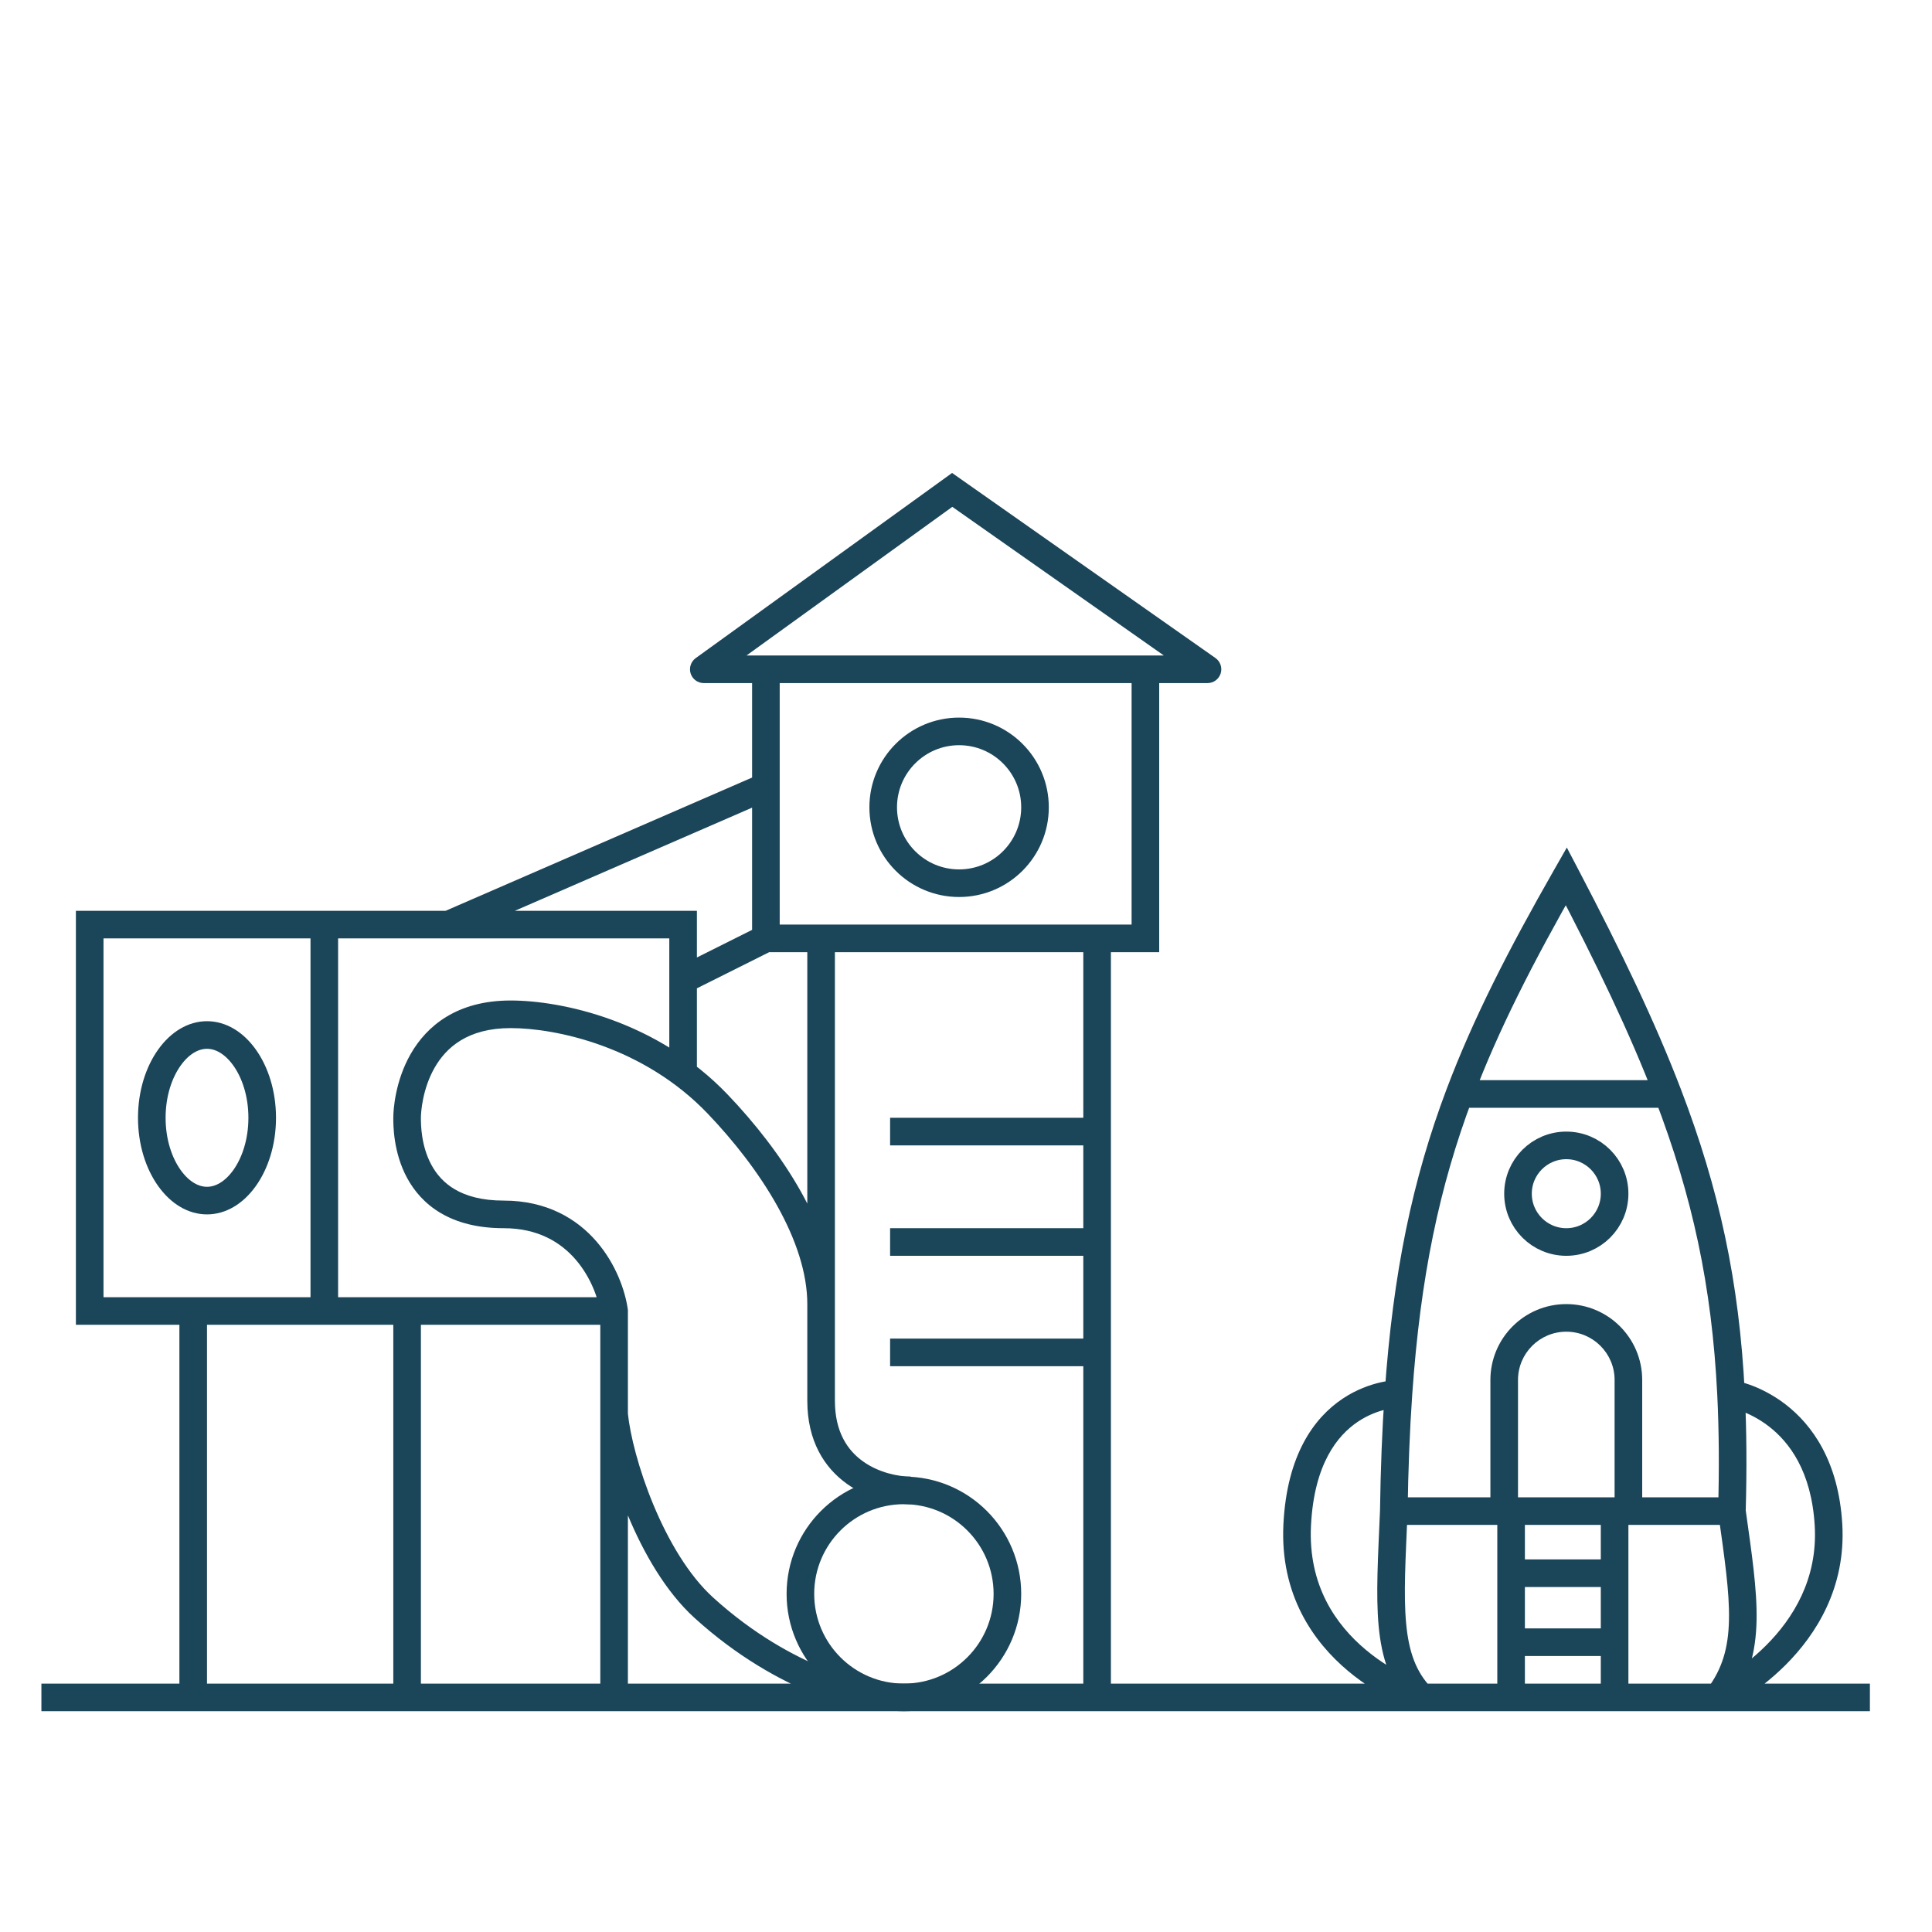 <?xml version="1.0" encoding="UTF-8"?> <svg xmlns="http://www.w3.org/2000/svg" width="140" height="140" viewBox="0 0 140 140" fill="none"> <path d="M83 68V69H84V68H83ZM49.5 67H50.5V66H49.5V67ZM6.5 67V66H5.5V67H6.5ZM6.5 95H5.5V96H6.5V95ZM44.5 95H45.5V94.929L45.49 94.859L44.5 95ZM51 48.5L50.414 47.689C50.063 47.943 49.915 48.395 50.048 48.808C50.182 49.22 50.566 49.5 51 49.5V48.5ZM69 35.5L69.575 34.682L68.992 34.272L68.415 34.689L69 35.5ZM87.5 48.5V49.5C87.936 49.5 88.322 49.217 88.454 48.801C88.585 48.386 88.432 47.933 88.075 47.682L87.5 48.5ZM51 116.5L51.673 115.76L51 116.5ZM52 80L52.723 79.309L52 80ZM113.5 63.5L114.386 63.036L113.538 61.417L112.632 63.004L113.5 63.5ZM125.436 101L124.438 101.05L125.436 101ZM79.5 69H83V67H79.5V69ZM84 68V48.5H82V68H84ZM83 47.5H55.5V49.5H83V47.5ZM55.5 69H59.5V67H55.5V69ZM59.5 69H79.5V67H59.5V69ZM80.5 82V68H78.5V82H80.5ZM79.5 81H64.5V83H79.5V81ZM80.5 90V82H78.5V90H80.5ZM79.5 89H64.5V91H79.5V89ZM80.5 123V98H78.5V123H80.5ZM80.5 98V90H78.5V98H80.5ZM79.5 97H64.5V99H79.5V97ZM55.053 67.106L49.053 70.106L49.947 71.894L55.947 68.894L55.053 67.106ZM54.5 48.5V57H56.5V48.5H54.5ZM54.5 57V68H56.5V57H54.5ZM55.101 56.083L32.101 66.083L32.899 67.917L55.899 57.917L55.101 56.083ZM32.5 68H49.5V66H32.5V68ZM48.5 67V77.5H50.5V67H48.5ZM5.5 67V95H7.5V67H5.5ZM29.5 96H44.5V94H29.5V96ZM29.5 124H44.5V122H29.5V124ZM28.5 95V123H30.5V95H28.5ZM6.5 96H14V94H6.5V96ZM3 124H14V122H3V124ZM14 124H29.5V122H14V124ZM13 95V123H15V95H13ZM32.5 66H23.5V68H32.5V66ZM23.5 66H6.5V68H23.5V66ZM14 96H23.5V94H14V96ZM23.5 96H29.5V94H23.5V96ZM22.5 67V95H24.5V67H22.5ZM55.5 47.5H51V49.5H55.5V47.5ZM51.586 49.311L69.585 36.311L68.415 34.689L50.414 47.689L51.586 49.311ZM68.425 36.318L86.925 49.318L88.075 47.682L69.575 34.682L68.425 36.318ZM87.5 47.5H83V49.5H87.5V47.5ZM66 107C65.077 107 63.669 106.715 62.522 105.888C61.425 105.099 60.5 103.774 60.5 101.5H58.5C58.5 104.426 59.742 106.351 61.353 107.512C62.914 108.635 64.757 109 66 109V107ZM43.5 95V102.5H45.5V95H43.5ZM43.5 102.5V123H45.5V102.5H43.5ZM43.505 102.6C43.684 104.386 44.375 107.106 45.505 109.819C46.631 112.525 48.242 115.344 50.327 117.24L51.673 115.76C49.899 114.147 48.427 111.634 47.351 109.05C46.278 106.473 45.65 103.947 45.495 102.4L43.505 102.6ZM44.5 124H63.5V122H44.5V124ZM63.5 124H79.5V122H63.5V124ZM50.327 117.24C53.452 120.08 56.556 121.764 58.955 122.739C60.154 123.226 61.179 123.538 61.945 123.728C62.673 123.909 63.242 124 63.5 124V122C63.508 122 63.146 121.966 62.428 121.787C61.749 121.619 60.815 121.336 59.708 120.886C57.494 119.986 54.599 118.42 51.673 115.76L50.327 117.24ZM45.49 94.859C45.301 93.534 44.635 91.597 43.232 89.972C41.802 88.314 39.617 87 36.5 87V89C38.983 89 40.632 90.019 41.718 91.278C42.832 92.57 43.366 94.133 43.51 95.141L45.49 94.859ZM36.5 87C34.895 87 33.765 86.657 32.959 86.185C32.156 85.713 31.62 85.077 31.256 84.401C30.508 83.013 30.5 81.485 30.5 81H28.5C28.5 81.515 28.492 83.487 29.494 85.349C30.005 86.298 30.782 87.225 31.947 87.909C33.11 88.593 34.605 89 36.5 89V87ZM30.5 81C30.5 80.592 30.613 78.912 31.493 77.371C32.33 75.907 33.888 74.5 37 74.5V72.5C33.112 72.5 30.92 74.343 29.757 76.379C28.637 78.338 28.5 80.408 28.5 81H30.5ZM58.5 68V94.5H60.5V68H58.5ZM58.5 94.5V101.5H60.5V94.5H58.5ZM37 74.5C40.309 74.5 46.638 75.841 51.277 80.691L52.723 79.309C47.605 73.959 40.691 72.5 37 72.5V74.5ZM51.277 80.691C53.146 82.645 54.965 84.952 56.311 87.362C57.662 89.78 58.5 92.234 58.5 94.5H60.5C60.5 91.766 59.5 88.968 58.057 86.386C56.609 83.795 54.678 81.353 52.723 79.309L51.277 80.691ZM79.5 124H103V122H79.5V124ZM103.72 122.306C102.605 121.148 102.084 119.697 101.893 117.633C101.697 115.526 101.856 112.936 101.999 109.542L100.001 109.458C99.861 112.76 99.69 115.538 99.901 117.817C100.116 120.139 100.737 122.091 102.28 123.694L103.72 122.306ZM124.5 124H135.5V122H124.5V124ZM124.51 109.638C124.965 112.895 125.331 115.336 125.288 117.388C125.246 119.385 124.814 120.932 123.703 122.396L125.297 123.604C126.721 121.727 127.239 119.74 127.287 117.431C127.335 115.177 126.934 112.538 126.49 109.362L124.51 109.638ZM100.339 100.931C100.155 103.579 100.044 106.413 100 109.486L102 109.514C102.044 106.472 102.153 103.675 102.334 101.069L100.339 100.931ZM101.337 101C101.337 100 101.336 100 101.335 100C101.335 100 101.334 100 101.334 100C101.333 100 101.331 100 101.33 100C101.327 100 101.324 100 101.321 100C101.314 100 101.305 100 101.295 100.001C101.274 100.001 101.247 100.002 101.214 100.003C101.147 100.006 101.056 100.012 100.943 100.023C100.718 100.045 100.406 100.089 100.035 100.173C99.294 100.343 98.301 100.68 97.29 101.356C95.22 102.741 93.252 105.426 93.001 110.45L94.999 110.55C95.222 106.074 96.923 104.009 98.403 103.019C99.167 102.507 99.919 102.251 100.48 102.123C100.759 102.06 100.987 102.029 101.139 102.014C101.215 102.006 101.271 102.003 101.306 102.001C101.323 102 101.334 102 101.339 102C101.342 102 101.343 102 101.343 102C101.343 102 101.342 102 101.341 102C101.34 102 101.34 102 101.339 102C101.339 102 101.338 102 101.338 102C101.337 102 101.337 102 101.337 101ZM93.001 110.45C92.744 115.595 95.201 118.999 97.679 121.079C98.912 122.113 100.155 122.826 101.089 123.282C101.557 123.51 101.95 123.675 102.231 123.784C102.371 123.839 102.483 123.88 102.563 123.908C102.603 123.922 102.634 123.932 102.657 123.94C102.668 123.944 102.677 123.947 102.684 123.949C102.688 123.95 102.691 123.951 102.693 123.952C102.694 123.952 102.695 123.952 102.696 123.953C102.696 123.953 102.697 123.953 102.697 123.953C102.698 123.953 102.698 123.953 103 123C103.302 122.047 103.302 122.047 103.303 122.047C103.303 122.047 103.303 122.047 103.303 122.047C103.303 122.047 103.304 122.047 103.304 122.047C103.304 122.047 103.303 122.047 103.302 122.047C103.3 122.046 103.295 122.045 103.289 122.042C103.276 122.038 103.254 122.031 103.225 122.02C103.165 122 103.075 121.967 102.957 121.921C102.721 121.829 102.378 121.685 101.965 121.484C101.137 121.08 100.041 120.45 98.965 119.546C96.824 117.751 94.781 114.905 94.999 110.55L93.001 110.45ZM126.5 109.528C126.586 106.471 126.569 103.635 126.435 100.95L124.438 101.05C124.568 103.674 124.586 106.456 124.5 109.472L126.5 109.528ZM125.436 101C125.286 101.989 125.285 101.989 125.285 101.988C125.284 101.988 125.284 101.988 125.284 101.988C125.283 101.988 125.282 101.988 125.282 101.988C125.281 101.988 125.281 101.988 125.281 101.988C125.28 101.988 125.282 101.988 125.285 101.988C125.29 101.989 125.302 101.992 125.319 101.995C125.353 102.001 125.408 102.013 125.483 102.031C125.632 102.067 125.855 102.129 126.128 102.229C126.676 102.428 127.416 102.774 128.17 103.355C129.647 104.492 131.269 106.601 131.502 110.559L133.498 110.441C133.231 105.899 131.321 103.258 129.391 101.77C128.441 101.039 127.51 100.603 126.811 100.349C126.462 100.222 126.168 100.14 125.956 100.088C125.85 100.062 125.764 100.044 125.702 100.032C125.67 100.026 125.645 100.021 125.626 100.018C125.616 100.016 125.608 100.015 125.601 100.014C125.598 100.013 125.595 100.013 125.593 100.012C125.592 100.012 125.591 100.012 125.59 100.012C125.589 100.012 125.588 100.012 125.588 100.012C125.588 100.012 125.587 100.011 125.436 101ZM131.502 110.559C131.729 114.429 129.919 117.292 127.98 119.23C127.011 120.199 126.024 120.922 125.279 121.401C124.907 121.64 124.599 121.818 124.386 121.933C124.28 121.991 124.198 122.033 124.145 122.06C124.118 122.074 124.098 122.083 124.086 122.089C124.08 122.092 124.076 122.094 124.074 122.095C124.073 122.096 124.073 122.096 124.073 122.096C124.073 122.096 124.073 122.096 124.073 122.096C124.073 122.096 124.073 122.096 124.074 122.095C124.074 122.095 124.074 122.095 124.5 123C124.926 123.905 124.926 123.905 124.927 123.904C124.927 123.904 124.927 123.904 124.928 123.904C124.928 123.904 124.929 123.903 124.93 123.903C124.932 123.902 124.935 123.9 124.938 123.899C124.944 123.896 124.952 123.892 124.962 123.887C124.983 123.877 125.011 123.864 125.046 123.846C125.117 123.81 125.217 123.758 125.342 123.69C125.593 123.554 125.944 123.352 126.361 123.083C127.194 122.547 128.301 121.738 129.395 120.645C131.581 118.458 133.771 115.071 133.498 110.441L131.502 110.559ZM117 124H124.5V122H117V124ZM109.5 110.5H117V108.5H109.5V110.5ZM103 124H109.5V122H103V124ZM109.5 124H117V122H109.5V124ZM108.5 109.5V114H110.5V109.5H108.5ZM116 109.5V114H118V109.5H116ZM109.5 115H117V113H109.5V115ZM116 114V119H118V114H116ZM116 119V123H118V119H116ZM108.5 114V119H110.5V114H108.5ZM108.5 119V123H110.5V119H108.5ZM117 118H109.5V120H117V118ZM101 110.5H109V108.5H101V110.5ZM109 110.5H109.5V108.5H109V110.5ZM110 109.5V100H108V109.5H110ZM117 110.5H118V108.5H117V110.5ZM118 110.5H125.5V108.5H118V110.5ZM117 100V109.5H119V100H117ZM126.435 100.95C126.033 92.865 124.58 86.179 121.798 78.916L119.93 79.631C122.638 86.7 124.046 93.178 124.438 101.05L126.435 100.95ZM121.798 78.916C119.94 74.065 117.493 68.966 114.386 63.036L112.614 63.964C115.707 69.866 118.113 74.886 119.93 79.631L121.798 78.916ZM112.632 63.004C109.33 68.787 106.76 73.792 104.827 78.921L106.699 79.626C108.577 74.641 111.088 69.741 114.368 63.996L112.632 63.004ZM104.827 78.921C102.36 85.468 100.948 92.177 100.339 100.931L102.334 101.069C102.932 92.475 104.312 85.962 106.699 79.626L104.827 78.921ZM120.864 78.273H105.763V80.273H120.864V78.273ZM113.5 96.5C115.433 96.5 117 98.067 117 100H119C119 96.962 116.538 94.5 113.5 94.5V96.5ZM110 100C110 98.067 111.567 96.5 113.5 96.5V94.5C110.462 94.5 108 96.962 108 100H110Z" fill="#1B4558"></path> <circle cx="65.5" cy="115.5" r="7.5" stroke="#1B4558" stroke-width="2"></circle> <circle cx="69.5" cy="58.5" r="5.5" stroke="#1B4558" stroke-width="2"></circle> <path d="M19 81C19 82.749 18.492 84.29 17.722 85.368C16.95 86.449 15.974 87 15 87C14.026 87 13.05 86.449 12.278 85.368C11.508 84.29 11 82.749 11 81C11 79.251 11.508 77.71 12.278 76.632C13.05 75.551 14.026 75 15 75C15.974 75 16.95 75.551 17.722 76.632C18.492 77.71 19 79.251 19 81Z" stroke="#1B4558" stroke-width="2"></path> <circle cx="113.5" cy="86.5" r="3.5" stroke="#1B4558" stroke-width="2"></circle> </svg> 